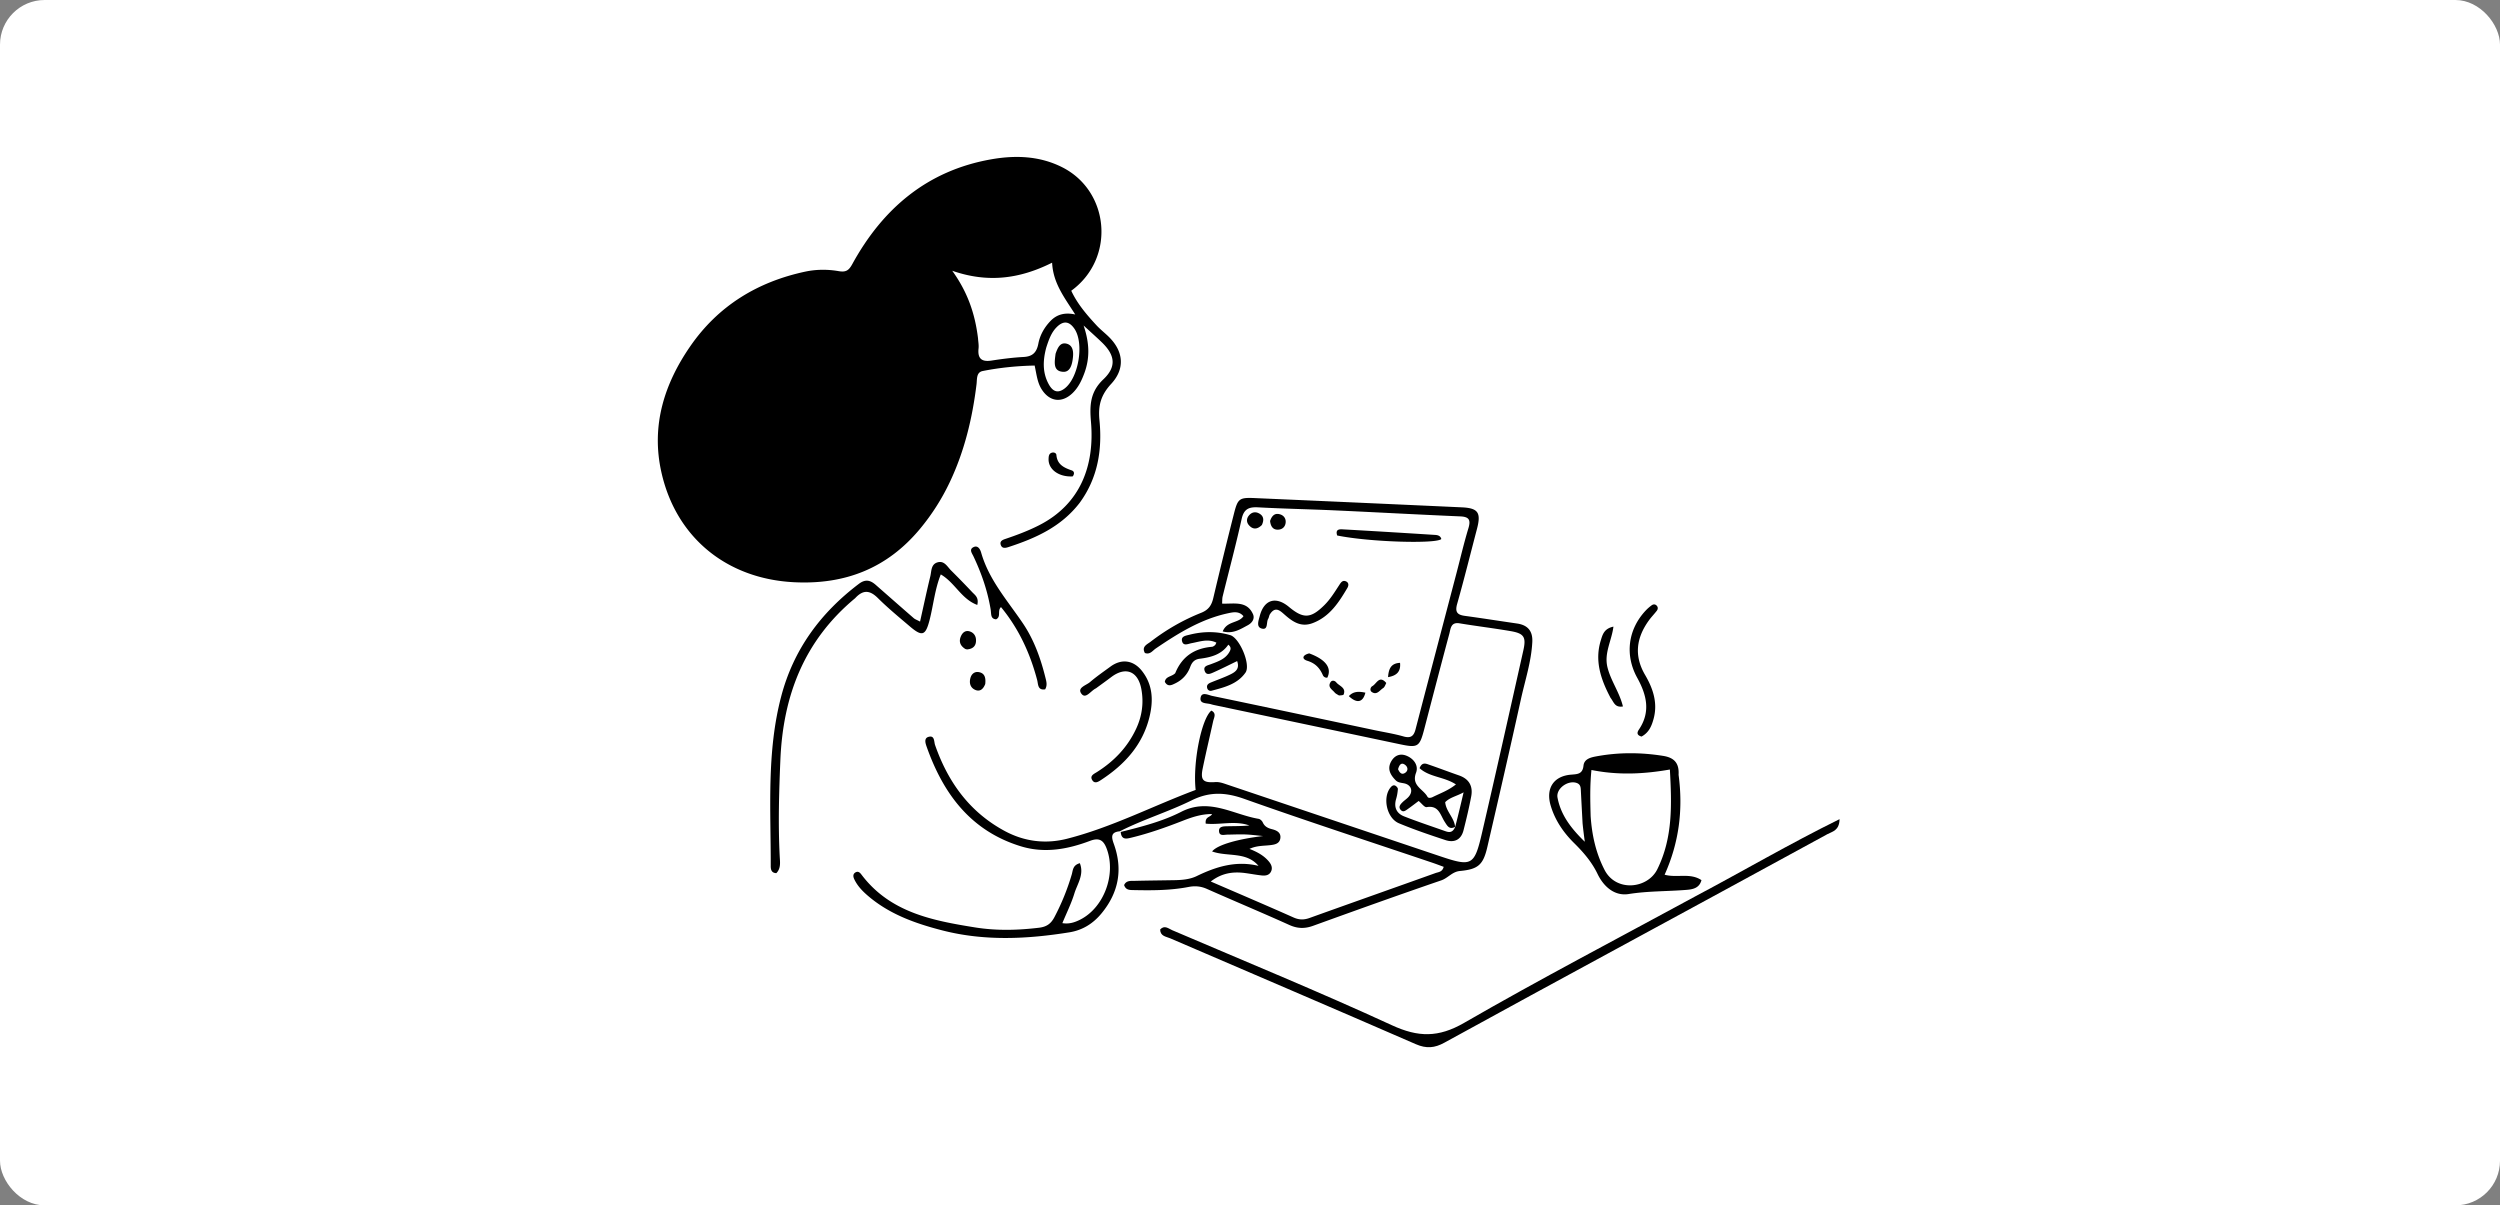 <svg xmlns="http://www.w3.org/2000/svg" width="560" height="270" fill="none"><rect width="100%" height="100%" fill="#808080" stroke="none"/><rect width="560" height="270" fill="#fff" rx="10"/><g fill="#000" clip-path="url(#a)"><path d="M241.826 112.658c-4.159 5.383-9.881 7.911-15.938 9.888-.654.213-1.416.374-1.712-.473-.314-.896.49-1.171 1.096-1.376 2.546-.86 5.045-1.798 7.454-3.023 9.381-4.767 12.485-13.483 11.653-23.16-.319-3.706-.201-6.723 2.771-9.538 2.993-2.835 2.627-5.417-.314-8.265-1.136-1.1-2.322-2.148-4.112-3.797 1.356 3.994 1.394 7.319.196 10.609-.61 1.675-1.361 3.263-2.656 4.519-2.405 2.33-5.191 1.957-6.96-.88-.959-1.538-1.111-3.312-1.545-5.278-3.919.08-7.804.465-11.633 1.226-1.461.29-1.246 1.825-1.382 2.941-.929 7.625-2.7 15.014-6.011 21.985a49.417 49.417 0 0 1-6.611 10.379c-7.357 8.878-16.809 12.58-28.255 12.004-15.085-.759-26.491-10.018-29.741-24.751-2.282-10.342.655-19.649 6.494-28.104 6.251-9.051 15.042-14.425 25.749-16.716 2.488-.532 5.054-.536 7.516-.107 1.717.3 2.31-.273 3.058-1.635 6.831-12.431 16.782-20.878 31.027-23.406 5.413-.96 10.879-.812 15.992 1.78 10.663 5.409 11.91 20.447 1.999 27.648 1.362 2.937 3.471 5.386 5.67 7.76.854.921 1.862 1.697 2.758 2.58 3.285 3.242 3.66 7.11.529 10.505-2.23 2.417-2.981 4.73-2.647 8.086.649 6.527-.278 12.919-4.445 18.599zm-22.748-36.876c.046.752.199 1.516.119 2.255-.239 2.22.628 3.08 2.876 2.734 2.396-.369 4.812-.68 7.231-.81 2.03-.108 2.916-1.05 3.288-2.994.363-1.903 1.323-3.602 2.688-5.036 1.452-1.524 3.253-1.99 5.572-1.488-2.399-3.774-4.963-6.993-5.178-11.603-7.348 3.68-14.473 4.558-22.374 1.809 3.429 4.773 5.091 9.536 5.778 15.133zm15.286 2.065c-.734 2.742-.893 5.472.47 8.068.782 1.492 1.857 2.432 3.603 1.134 3.182-2.367 4.476-10.203 2.204-13.453-1.173-1.677-2.477-1.788-3.948-.31-1.157 1.162-1.717 2.657-2.329 4.561zm16.469 108.367c-2.045.179-1.896 1.275-1.341 2.81 2.052 5.682 1.119 10.861-2.735 15.554-1.907 2.322-4.285 3.791-7.203 4.261-9.509 1.532-19.023 1.999-28.472-.429-6.056-1.556-11.892-3.628-16.731-7.807-1.214-1.048-2.32-2.203-3.005-3.68-.258-.555-.342-1.178.333-1.532.564-.297.958.083 1.27.497 6.387 8.49 15.882 10.318 25.492 11.857 4.753.761 9.512.641 14.296.067 1.746-.209 2.699-.932 3.468-2.398a51.79 51.79 0 0 0 3.872-9.547c.264-.9.195-2.072 1.808-2.511 1.012 2.557-.573 4.649-1.227 6.787-.679 2.222-1.734 4.328-2.69 6.64 1.513.244 2.743-.16 3.939-.756 5.341-2.661 8.12-10.052 6.026-15.826-.694-1.913-1.616-2.658-3.755-1.852-5.027 1.895-10.2 2.853-15.521 1.217-11.23-3.455-17.364-11.761-21.093-22.311-.264-.747-.634-1.887.408-2.193 1.423-.418 1.221 1.071 1.479 1.812 2.893 8.31 7.736 15.034 15.619 19.278 4.403 2.37 9.15 2.948 13.925 1.732 10.042-2.555 19.241-7.358 28.831-10.942-.683-6.098 1.316-16.013 3.519-17.767 1.213.618.581 1.559.396 2.398-.775 3.522-1.615 7.03-2.34 10.561-.535 2.609.087 3.249 2.793 3.053.962-.07 1.811.259 2.685.553 15.907 5.358 31.813 10.717 47.723 16.063 7.057 2.372 7.659 2.11 9.352-5.18 3.165-13.633 6.211-27.294 9.275-40.951.668-2.977.148-3.787-2.86-4.304-3.798-.654-7.63-1.112-11.432-1.744-1.967-.327-1.982 1.191-2.282 2.305-1.914 7.13-3.77 14.276-5.633 21.42-1.033 3.961-1.427 4.208-5.399 3.369-13.865-2.929-27.731-5.85-41.596-8.776a6.822 6.822 0 0 1-.732-.186c-.944-.31-2.656-.019-2.352-1.52.271-1.343 1.732-.533 2.605-.351 12.153 2.532 24.294 5.118 36.438 7.689 2.133.452 4.299.786 6.389 1.385 1.611.462 2.306-.047 2.703-1.572 3.042-11.687 6.121-23.365 9.187-35.046.873-3.326 1.653-6.681 2.649-9.97.558-1.844.24-2.612-1.811-2.699-9.39-.402-18.775-.921-28.165-1.349-5.7-.26-11.408-.365-17.105-.676-2.073-.114-3.206.352-3.704 2.609-1.283 5.813-2.831 11.567-4.253 17.349-.114.463-.08.963-.125 1.604 2.604.115 5.522-.718 6.907 2.334.49 1.079-.219 2.012-1.158 2.514-1.661.888-3.332 1.999-5.616 1.386.989-2.414 3.541-1.772 4.656-3.417-.997-1.179-2.255-.913-3.465-.652-6.04 1.301-11.167 4.485-16.183 7.892-.727.494-1.271 1.428-2.432 1.009-.799-1.442.499-1.927 1.273-2.523 3.476-2.679 7.264-4.865 11.335-6.483 1.612-.641 2.315-1.641 2.692-3.243a1226.716 1226.716 0 0 1 4.606-18.806c.905-3.588 1.199-3.802 4.81-3.645 15.426.673 30.851 1.362 46.276 2.069 3.668.168 4.347 1.198 3.387 4.846-1.473 5.597-2.858 11.219-4.437 16.785-.513 1.812.014 2.448 1.726 2.68 3.904.531 7.796 1.148 11.695 1.713 2.398.348 3.535 1.69 3.413 4.13-.219 4.395-1.611 8.559-2.547 12.807-2.433 11.054-4.969 22.085-7.522 33.111-.926 3.999-2.041 5.003-6.147 5.387-1.744.163-2.656 1.576-4.179 2.098-9.605 3.29-19.162 6.724-28.71 10.179-1.855.672-3.485.641-5.312-.184-6.12-2.763-12.319-5.351-18.457-8.074-1.375-.611-2.653-.729-4.133-.443-4.14.8-8.347.785-12.546.695-.746-.016-1.538-.065-1.881-1.119.491-1.097 1.569-.926 2.516-.949 2.938-.071 5.877-.097 8.815-.15 1.692-.03 3.439-.189 4.921-.91 4.395-2.14 8.861-3.503 13.854-2.293-2.764-3.263-6.949-1.982-10.397-3.229 1.189-1.54 6.107-2.834 11.427-3.451-1.314-.124-2.626-.304-3.943-.356-1.34-.053-2.685.021-4.028.038-.786.01-1.904.422-1.908-.877-.002-.969 1.018-.977 1.755-.996 1.677-.042 3.355-.013 5.047-.176-3.194-1.159-6.621-.08-9.779-.413-.2-1.615 1.054-1.38 1.422-2.146-2.37-.023-4.501.697-6.6 1.517-3.755 1.467-7.549 2.815-11.471 3.765-1.07.26-2.231.58-2.395-1.273 4.786-1.194 9.395-2.382 13.561-4.513 6.262-3.204 11.616.612 17.341 1.577.349.059.766.455.919.798.428.954 1.174 1.294 2.123 1.534.997.253 2.004.741 1.816 2.026-.184 1.257-1.312 1.423-2.306 1.539-1.485.173-3.012.081-4.61.836 1.797.707 3.264 1.515 4.362 2.842.56.678.892 1.475.418 2.322-.423.756-1.224.868-1.988.788-1.249-.129-2.486-.374-3.733-.538-2.686-.355-5.213-.054-7.73 1.892 6.405 2.77 12.497 5.36 18.541 8.055 1.26.561 2.331.563 3.593.11 9.392-3.375 18.805-6.692 28.202-10.057.644-.23 1.529-.212 1.841-1.397-.836-.305-1.672-.629-2.521-.916-14.063-4.744-28.176-9.344-42.16-14.309-4.142-1.47-7.721-1.667-11.736.314-5.245 2.589-10.904 4.292-16.138 6.955z"/><path d="M379.804 200.755c10.746-5.691 21.09-11.761 32.255-17.263-.039 2.597-1.663 2.781-2.704 3.35-15.762 8.615-31.557 17.17-47.339 25.747-12.833 6.974-25.678 13.925-38.472 20.97-2.172 1.197-4.032 1.369-6.384.345-18.311-7.977-36.682-15.817-55.026-23.719-.924-.398-2.227-.459-2.263-1.976.985-1.075 1.886-.196 2.712.157 16.436 7.032 32.985 13.819 49.217 21.293 5.875 2.705 10.396 2.789 16.151-.53 17.01-9.81 34.43-18.91 51.853-28.374z"/><path d="M376.003 173.561c1.05 7.857.082 15.226-3.129 22.375 2.768.776 5.683-.497 8.251 1.216-.462 1.839-2.053 2.073-3.327 2.178-4.321.356-8.65.245-12.984.935-3.176.505-5.602-1.68-6.956-4.488-1.302-2.702-3.147-4.845-5.25-6.92-2.397-2.366-4.307-5.146-5.27-8.454-1.113-3.82.674-6.571 4.6-6.881 1.45-.114 2.568-.122 2.767-2.028.154-1.471 1.58-1.83 2.843-2.064 4.989-.928 9.979-.909 14.994-.112 2.399.381 3.627 1.541 3.461 4.243zm-19.699 9.252c.285 4.212 1.149 8.233 3.12 12.052 2.589 5.018 9.657 4.218 11.816-.154 3.513-7.117 3.233-14.526 2.813-22.34-5.984 1.051-11.688 1.287-17.569.105-.356 3.522-.279 6.69-.18 10.337zm-1.807 1.616c-.128-2.411-.26-4.821-.381-7.232-.038-.761-.03-1.497-.957-1.819-1.937-.671-4.661 1.265-4.275 3.297.722 3.811 2.923 6.783 6.108 9.878-.225-1.726-.353-2.71-.495-4.124zm-162.953-50.425c-11.428 9.485-16.134 21.844-16.739 36.181-.305 7.214-.517 14.414-.15 21.629.065 1.278.311 2.691-.757 3.77-1.111-.04-1.256-.832-1.254-1.585.03-12.722-.947-25.503 2.349-38.027 2.763-10.498 8.811-18.69 17.385-25.184 1.475-1.117 2.579-.832 3.781.221 2.838 2.489 5.67 4.985 8.52 7.459.297.257.704.389 1.411.768.789-3.517 1.494-6.838 2.295-10.134.282-1.161.129-2.716 1.64-3.141 1.52-.427 2.173.986 3.031 1.836 1.61 1.594 3.189 3.22 4.741 4.87.603.64 1.506 1.165 1.112 2.836-3.552-1.301-5.002-4.992-8.175-6.834-1.339 3.343-1.645 6.844-2.504 10.191-.901 3.504-1.634 3.827-4.413 1.464-2.429-2.066-4.9-4.099-7.158-6.342-1.767-1.755-3.283-1.982-5.115.022zm134.395 51.21c-1.312.718-1.78-.285-2.331-1.136-.983-1.517-1.317-3.757-4.042-3.28-.476.083-1.13-.85-1.785-1.381-.852.635-1.633 1.247-2.446 1.814-.466.324-1.009.805-1.552.212-.618-.677-.117-1.246.368-1.73.414-.414.922-.736 1.32-1.164 1.153-1.241.697-2.747-.96-3.083-.664-.135-1.354-.156-1.856-.658-1.206-1.205-1.984-2.578-1.022-4.261.754-1.319 1.97-1.853 3.428-1.259 1.681.685 2.73 2.225 2.132 3.803-1.106 2.917 1.617 3.653 2.553 5.379.206.38.787.265 1.167.075 1.7-.847 3.523-1.479 5.212-2.835-2.615-1.725-5.928-1.611-8.146-3.64.571-1.452 1.447-1.012 2.203-.751 2.218.766 4.41 1.605 6.627 2.374 2.28.792 3.17 2.424 2.739 4.706-.483 2.55-1.082 5.08-1.725 7.595-.544 2.125-2.068 2.841-4.057 2.184-3.5-1.156-7.003-2.341-10.402-3.76-2.768-1.156-3.733-5.826-1.863-8.047.286-.341.656-.605 1.08-.36.252.144.557.502.541.745a10.19 10.19 0 0 1-.39 2.211c-.545 1.843.072 3.227 1.784 3.9 3.04 1.196 6.149 2.221 9.23 3.313.858.303 1.661.404 2.225-.983.681-2.635 1.225-4.95 1.874-7.711-1.638.894-3.062 1.118-4.122 2.201.182 2.088 2.034 3.482 2.216 5.527zm-12.772-12.906c.335.729.798 1.385 1.649.762.617-.452.576-1.206-.014-1.691-.811-.664-1.332-.205-1.635.929zm-49.914-21.52c1.57-3.836 4.404-5.574 8.252-5.908.228-.019.46-.201.652-.355.118-.094.163-.278.319-.566-1.903-.947-3.729-.221-5.558.112-.776.141-1.843.732-2.138-.444-.274-1.095.819-1.233 1.637-1.441 3.061-.776 6.107-.811 9.156.084 2.098.616 4.647 6.626 3.421 8.387-1.812 2.602-4.744 3.3-7.586 4.066a.793.793 0 0 1-.99-.57c-.214-.752.299-1.06.872-1.296 1.471-.607 2.987-1.124 4.407-1.832 1.033-.514 2.043-1.226 1.423-2.943-1.808.872-3.485 1.726-5.202 2.489-.727.323-1.724.851-2.094-.367-.307-1.01.699-1.153 1.385-1.414 1.649-.629 3.364-1.168 4.255-2.895.233-.453.351-.955-.323-1.49-1.522 2.238-3.924 2.839-6.411 3.154-1.198.152-1.747.818-2.123 1.837-.608 1.647-1.73 2.879-3.293 3.648-.793.391-1.721.92-2.392-.311.176-1.269 1.542-1.126 2.331-1.945zm-17.753 3.396c-1.199.562-2.283 2.476-3.246 1.228-1.053-1.365 1.048-1.885 1.889-2.608 1.46-1.253 3.055-2.351 4.611-3.491 2.477-1.815 5.143-1.455 7.067 1.005 2.435 3.112 2.549 6.648 1.658 10.292-1.524 6.229-5.52 10.608-10.727 14.03-.663.436-1.576 1.094-2.149.003-.476-.905.477-1.302 1.087-1.687 3.852-2.426 6.883-5.575 8.819-9.743 1.317-2.835 1.714-5.795 1.157-8.834-.748-4.074-3.556-5.141-6.779-2.686-1.067.812-2.162 1.588-3.387 2.491zm-23.6-17.713c-.723-4.289-2.089-8.148-3.858-11.879-.302-.636-.984-1.479-.059-1.991 1.056-.584 1.587.452 1.797 1.189 1.744 6.117 5.927 10.763 9.369 15.869 2.459 3.648 3.937 7.763 4.997 12.02.218.878.527 1.781-.034 2.733-1.698.27-1.539-1.145-1.783-2.07-1.577-5.988-4.103-11.491-8.104-16.353-.884.793.096 2.152-1.104 2.743-1.295-.112-1.042-1.21-1.221-2.261zm145.806 28.518c-1.096-.302-1.04-.896-.595-1.556 2.672-3.957 1.75-7.762-.366-11.595-2.835-5.136-2.069-10.882 1.916-15.103.4-.424.848-.813 1.32-1.154.364-.262.801-.276 1.133.099.327.368.266.797-.005 1.147-.564.73-1.217 1.393-1.756 2.139-2.811 3.89-3.379 7.909-.851 12.22 1.777 3.031 2.878 6.279 1.896 9.857-.424 1.544-1.012 3.039-2.692 3.946zm-83.315-27.274c-.151.406-.179.676-.308.881-.484.764.033 2.536-1.381 2.219-1.387-.311-.778-1.813-.525-2.801.95-3.705 3.6-4.523 6.541-2.073 3.241 2.701 4.884 2.621 7.911-.365 1.386-1.367 2.378-3.022 3.433-4.633.336-.513.706-1.023 1.403-.734.743.307.635 1.002.343 1.496-1.931 3.262-3.957 6.428-7.765 7.87-2.642 1.001-4.495-.315-6.32-1.92-1.027-.903-2.111-1.956-3.332.06zm15.141-17.764c-.453-1.361.448-1.421 1.174-1.38 6.937.386 13.872.811 20.805 1.254.565.036 1.174.205 1.343.914-1.065 1.117-15.984.705-23.322-.788zm61.232 36.367c-2.21-4.177-3.597-8.322-2.175-12.9.384-1.236.712-2.614 2.822-3.051-.396 3.164-2.124 5.908-1.337 9.109.749 3.046 2.706 5.605 3.463 8.771-1.844.312-2.043-1.017-2.773-1.929zm-120.473-49.604c-3.153.176-5.486-1.598-5.41-3.903.019-.584.054-1.219.76-1.416.447-.125.956.088.992.518.18 2.148 1.7 2.86 3.431 3.454.505.174.722.674.227 1.347zm52.974 39.645c3.742 1.373 5.111 3.294 4.053 5.437a.949.949 0 0 1-1.008-.582c-.692-1.586-1.689-2.654-3.473-3.198-1.295-.395-1.121-1.283.428-1.657zm-72.57 6.851c-.499 1.292-1.313 1.819-2.405 1.245-1.002-.528-1.201-1.563-.909-2.606.25-.894.933-1.459 1.865-1.298 1.345.232 1.6 1.271 1.449 2.659zm-4.067-7.739c-.28-.057-.364-.078-.433-.122-1.162-.74-1.498-1.743-.875-2.987.367-.731.98-1.184 1.83-.947.886.248 1.415.937 1.472 1.827.077 1.227-.454 2.091-1.994 2.229zm66.03-27.871c-1.074 1.057-2.054 1.022-2.91.029-.541-.627-.561-1.411-.051-2.078.559-.733 1.356-1.014 2.216-.604 1.089.521 1.324 1.41.745 2.653zm1.838-.901c.43-1.269 1.139-1.856 2.314-1.46.777.262 1.223.909 1.184 1.716-.044.923-.62 1.579-1.54 1.677-1.2.128-1.81-.59-1.958-1.933zm26.027 36.289c-.235.502-.393.956-.711 1.154-.776.482-1.413 1.663-2.553.848-.478-.342-.282-1.065.146-1.298.954-.521 1.558-2.534 3.118-.704zm-10.592 2.795c-.44-.262-.764-.415-.97-.664-.546-.664-1.62-1.183-.935-2.291.331-.535.971-.381 1.298.025.668.83 2.242 1.151 1.659 2.704-.068.182-.577.198-1.052.226zm5.915-.622c-.544 2.198-1.897 2.477-3.705.776 1.003-1.108 2.251-1.088 3.705-.776zm7.764-6.684c.19 1.896-.672 2.859-2.684 3.202.129-1.906.681-3.103 2.684-3.202zm-77.162-69.234c.462-1.34 1.024-2.598 2.429-2.268 1.48.348 1.597 1.813 1.459 3.095-.153 1.432-.542 3.291-2.158 3.22-2.362-.105-1.959-2.188-1.73-4.047z"/></g><defs><clipPath id="a"><path fill="#fff" d="M147 35h265.104v199.584H147z"/></clipPath></defs></svg>